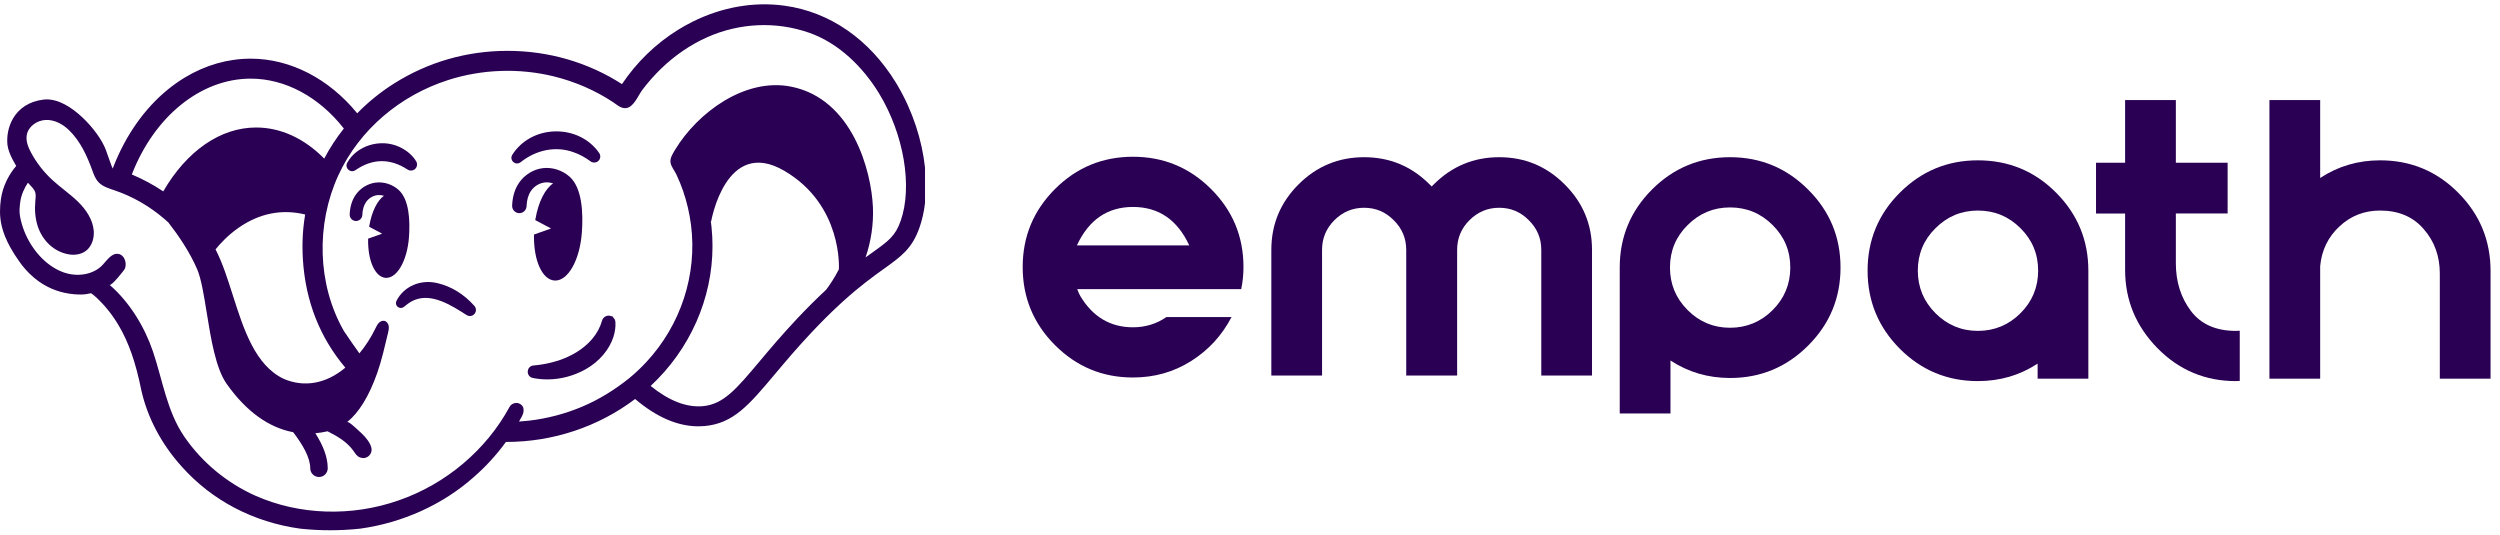 <svg width="159" height="34" viewBox="0 0 159 34" fill="none" xmlns="http://www.w3.org/2000/svg">
<path d="M30.176 19.461C29.519 18.719 28.71 18.218 27.84 18.012C26.764 17.743 25.686 18.204 25.216 19.133C25.148 19.261 25.178 19.416 25.291 19.512C25.404 19.609 25.565 19.613 25.677 19.525C25.707 19.502 25.736 19.479 25.766 19.456L25.812 19.419C25.996 19.268 26.191 19.149 26.375 19.075C27.472 18.639 28.681 19.402 29.654 20.022L29.657 20.024C29.727 20.075 29.806 20.1 29.885 20.1C29.987 20.1 30.088 20.058 30.165 19.977C30.3 19.832 30.307 19.618 30.18 19.466L30.176 19.461Z" fill="#290053"/>
<path d="M26.011 15.081C26.087 14.04 26.032 12.672 25.338 12.065C24.943 11.719 24.405 11.55 23.898 11.613C23.394 11.674 22.916 11.966 22.62 12.394C22.386 12.732 22.259 13.15 22.24 13.638C22.231 13.86 22.405 14.047 22.627 14.056C22.732 14.06 22.835 14.022 22.915 13.949C22.994 13.876 23.04 13.776 23.044 13.67C23.057 13.332 23.135 13.064 23.281 12.852C23.448 12.61 23.716 12.446 23.997 12.411L24.04 12.406C24.164 12.397 24.294 12.413 24.419 12.453C23.995 12.751 23.642 13.463 23.491 14.352L23.479 14.422L24.304 14.861L23.412 15.179V15.248C23.395 16.603 23.862 17.621 24.521 17.671C24.538 17.672 24.554 17.672 24.569 17.672C25.275 17.672 25.902 16.552 26.011 15.081Z" fill="#290053"/>
<path d="M34.634 11.606L34.687 11.6C34.848 11.588 35.016 11.612 35.178 11.668C34.666 12.005 34.237 12.857 34.055 13.929L34.043 13.999L35.046 14.531L33.961 14.918V14.987C33.942 16.584 34.489 17.784 35.26 17.841C35.279 17.842 35.297 17.843 35.316 17.843C36.142 17.843 36.879 16.522 37.006 14.787C37.096 13.558 37.032 11.942 36.215 11.227C35.75 10.821 35.117 10.622 34.522 10.695C33.929 10.768 33.367 11.112 33.019 11.614C32.744 12.011 32.593 12.504 32.572 13.08C32.567 13.202 32.61 13.319 32.694 13.409C32.777 13.499 32.89 13.551 33.013 13.556C33.135 13.56 33.251 13.518 33.341 13.434C33.431 13.351 33.484 13.238 33.489 13.115C33.505 12.711 33.598 12.391 33.774 12.136C33.974 11.846 34.296 11.648 34.634 11.606Z" fill="#290053"/>
<path d="M38.964 20.159L38.987 20.137L38.825 20.091C38.712 20.059 38.593 20.074 38.49 20.134C38.389 20.193 38.315 20.291 38.288 20.399C38.171 20.816 37.962 21.204 37.668 21.551C36.861 22.502 35.535 23.103 33.936 23.244C33.733 23.258 33.581 23.41 33.566 23.613C33.55 23.818 33.678 23.991 33.879 24.037C34.177 24.098 34.487 24.13 34.8 24.13C35.657 24.13 36.509 23.904 37.265 23.475C38.115 22.989 38.754 22.24 39.016 21.419C39.119 21.09 39.16 20.773 39.14 20.476C39.13 20.348 39.064 20.233 38.964 20.159Z" fill="#290053"/>
<path d="M22.895 33.624C25.595 33.251 28.163 32.097 30.142 30.333C30.897 29.676 31.581 28.927 32.177 28.107C32.188 28.107 32.2 28.107 32.212 28.107C35.169 28.107 38.071 27.138 40.393 25.376C41.75 26.53 43.104 27.114 44.418 27.114C44.549 27.114 44.68 27.108 44.807 27.097C46.649 26.933 47.643 25.75 49.289 23.789L49.31 23.765C49.956 22.996 50.688 22.125 51.635 21.121C52.24 20.478 52.839 19.882 53.411 19.355C53.423 19.344 53.441 19.329 53.46 19.309C53.519 19.255 53.577 19.202 53.635 19.151C54.718 18.172 55.537 17.583 56.196 17.111L56.208 17.103C57.33 16.299 58.007 15.814 58.479 14.475C58.649 13.991 58.766 13.467 58.831 12.914V10.659C58.643 8.908 58.044 7.06 57.083 5.431H57.085L56.994 5.282C56.988 5.271 56.98 5.26 56.974 5.249C55.284 2.494 52.775 0.759 49.904 0.363C47.949 0.093 45.92 0.448 44.036 1.387C43.721 1.544 43.414 1.717 43.115 1.902C41.711 2.774 40.495 3.95 39.557 5.35H39.557C37.406 3.965 34.891 3.234 32.276 3.234C29.662 3.234 27.21 3.963 25.097 5.289C24.233 5.831 23.433 6.472 22.719 7.206C20.915 4.996 18.453 3.731 15.945 3.731C14.491 3.731 13.067 4.141 11.766 4.924C11.393 5.149 11.03 5.404 10.68 5.689C9.192 6.9 7.995 8.601 7.211 10.611C7.198 10.645 7.184 10.678 7.171 10.712C7.17 10.713 7.168 10.715 7.167 10.717C7.155 10.692 7.138 10.656 7.117 10.603C7.113 10.592 7.108 10.582 7.104 10.571C7.021 10.359 6.925 10.065 6.736 9.546C6.503 8.909 5.907 8.093 5.237 7.463C4.895 7.142 4.509 6.845 4.107 6.634C4.104 6.632 4.1 6.631 4.097 6.629C3.704 6.426 3.244 6.279 2.773 6.334C1.826 6.444 1.198 6.918 0.84 7.516C0.499 8.086 0.425 8.729 0.473 9.2C0.505 9.502 0.646 9.842 0.802 10.146C0.87 10.278 0.947 10.415 1.031 10.555C0.623 11.02 0.165 11.805 0.052 12.706C-0.008 13.186 -0.047 13.731 0.114 14.395C0.212 14.801 0.382 15.235 0.647 15.717C0.811 16.014 1.01 16.328 1.252 16.666C1.457 16.952 1.67 17.198 1.888 17.411C2.639 18.147 3.437 18.476 4.097 18.62C4.524 18.715 4.895 18.731 5.155 18.731C5.356 18.731 5.573 18.702 5.793 18.648C5.907 18.729 6.023 18.822 6.137 18.928C6.677 19.433 7.15 20.026 7.544 20.691C8.177 21.753 8.636 23.062 8.987 24.814C9.378 26.562 10.266 28.241 11.553 29.669C13.485 31.838 16.122 33.211 19.094 33.623L19.137 33.627C20.386 33.759 21.646 33.757 22.895 33.623V33.624ZM15.945 5.001C18.135 5.001 20.29 6.156 21.868 8.174C21.391 8.775 20.972 9.417 20.62 10.086C19.34 8.792 17.845 8.109 16.287 8.109C14.028 8.109 11.882 9.588 10.383 12.172C9.766 11.758 9.094 11.396 8.383 11.096C9.821 7.39 12.78 5.001 15.945 5.001ZM19.266 16.533C19.436 19.163 20.343 21.467 21.963 23.383C20.749 24.403 19.363 24.657 18.053 24.099C16.228 23.239 15.501 20.956 14.796 18.745C14.467 17.713 14.155 16.738 13.74 15.924C13.73 15.903 13.719 15.883 13.708 15.862C13.981 15.521 14.481 14.968 15.175 14.485C16.498 13.565 17.921 13.282 19.409 13.641C19.359 13.931 19.32 14.223 19.292 14.515C19.285 14.593 19.279 14.671 19.273 14.751L19.259 14.947C19.245 15.202 19.238 15.44 19.238 15.653C19.238 15.935 19.247 16.231 19.265 16.533L19.266 16.533ZM53.354 17.129C53.072 17.678 52.774 18.121 52.537 18.434C51.934 18.993 51.32 19.604 50.712 20.25C49.725 21.298 48.945 22.228 48.317 22.975C46.832 24.743 46.014 25.717 44.696 25.833C43.659 25.924 42.545 25.491 41.381 24.546C43.883 22.218 45.315 18.985 45.315 15.654C45.315 15.248 45.294 14.847 45.255 14.463C45.241 14.322 45.224 14.179 45.205 14.037L45.228 14.089C45.228 14.089 46.154 8.678 49.889 10.867C53.616 13.052 53.354 17.111 53.353 17.127L53.354 17.129ZM57.281 14.052C56.942 15.016 56.51 15.325 55.466 16.073L55.438 16.093C55.32 16.177 55.19 16.271 55.05 16.373C55.404 15.33 55.561 14.261 55.518 13.191C55.423 10.868 54.209 6.273 50.296 5.507C47.391 4.938 44.384 7.141 42.944 9.512C42.929 9.536 42.914 9.561 42.899 9.586C42.767 9.807 42.608 10.066 42.644 10.327C42.682 10.602 42.9 10.847 43.016 11.093C43.177 11.434 43.32 11.785 43.444 12.142C43.685 12.842 43.854 13.566 43.948 14.301C44.354 17.477 43.288 20.677 41.115 23.018C40.771 23.388 40.403 23.736 40.013 24.058L40.002 24.067C39.091 24.794 38.11 25.405 37.035 25.86C35.952 26.318 34.804 26.62 33.637 26.755C33.429 26.779 33.22 26.797 33.01 26.81C33.068 26.705 33.125 26.601 33.184 26.497C33.343 26.21 33.389 25.815 33.019 25.662C32.797 25.571 32.521 25.67 32.407 25.88C30.924 28.617 28.359 30.782 25.369 31.82C22.365 32.875 19.036 32.767 16.237 31.524C14.433 30.717 12.846 29.408 11.727 27.778C10.612 26.154 10.348 24.186 9.729 22.359C9.196 20.782 8.238 19.211 6.97 18.116C7.076 18.207 7.906 17.194 7.952 17.065C8.081 16.7 7.903 16.202 7.52 16.148C7.1 16.088 6.817 16.54 6.525 16.849C5.911 17.5 4.875 17.624 4.033 17.319C2.878 16.901 1.987 15.822 1.545 14.705C1.426 14.404 1.335 14.093 1.276 13.775C1.216 13.457 1.246 13.187 1.286 12.861C1.346 12.379 1.563 11.934 1.778 11.62C1.948 11.832 2.214 12.025 2.258 12.306C2.283 12.463 2.261 12.622 2.247 12.78C2.197 13.315 2.232 13.861 2.395 14.372C2.686 15.28 3.41 16.008 4.369 16.176C4.751 16.243 5.169 16.183 5.476 15.945C5.854 15.651 6.004 15.131 5.96 14.654C5.894 13.945 5.463 13.319 4.954 12.823C4.445 12.326 3.849 11.926 3.326 11.444C2.79 10.95 2.334 10.368 1.986 9.727C1.793 9.371 1.629 8.969 1.705 8.571C1.809 8.03 2.361 7.65 2.912 7.629C3.463 7.609 3.99 7.89 4.386 8.274C5.129 8.997 5.548 9.941 5.892 10.895C5.981 11.142 6.082 11.393 6.262 11.584C6.528 11.869 6.925 11.982 7.294 12.108C8.447 12.499 9.519 13.121 10.443 13.915L10.489 13.953C10.564 14.018 10.637 14.084 10.71 14.151C11.344 14.965 12.064 16.019 12.536 17.114C12.799 17.723 12.969 18.778 13.149 19.895C13.416 21.552 13.72 23.429 14.414 24.411C15.647 26.158 17.084 27.194 18.648 27.488C19.241 28.269 19.731 29.093 19.731 29.78C19.731 30.087 19.98 30.337 20.288 30.337C20.595 30.337 20.844 30.088 20.844 29.78C20.844 29.036 20.517 28.28 20.056 27.554C20.312 27.531 20.571 27.49 20.833 27.43C21.459 27.744 22.073 28.1 22.484 28.683C22.571 28.806 22.65 28.937 22.771 29.026C22.928 29.141 23.148 29.165 23.325 29.084C23.502 29.002 23.627 28.816 23.633 28.622C23.637 28.493 23.593 28.367 23.536 28.252C23.361 27.896 23.07 27.617 22.778 27.359C22.7 27.29 22.169 26.772 22.075 26.846C22.828 26.244 23.469 25.201 23.989 23.729C24.281 22.9 24.466 22.044 24.675 21.189C24.71 21.043 24.746 20.891 24.723 20.742C24.7 20.594 24.604 20.446 24.458 20.409C24.326 20.376 24.186 20.441 24.09 20.539C23.995 20.638 23.938 20.763 23.878 20.886C23.602 21.453 23.261 21.99 22.858 22.475C22.855 22.479 21.951 21.19 21.876 21.06C20.168 18.082 20.094 14.253 21.519 11.148C22.858 8.234 25.466 6.063 28.5 5.091C30.672 4.396 33.037 4.316 35.251 4.865C36.572 5.194 37.84 5.739 38.978 6.489C39.236 6.659 39.487 6.913 39.82 6.875C40.31 6.819 40.588 6.066 40.858 5.709C41.22 5.23 41.618 4.78 42.049 4.363C42.909 3.534 43.905 2.842 44.999 2.358C47.045 1.455 49.358 1.343 51.469 2.085C53.352 2.747 54.886 4.265 55.909 5.943C57.487 8.533 58.051 11.867 57.281 14.054L57.281 14.052Z" fill="#290053"/>
<path d="M32.888 10.397H32.912L32.915 10.395C32.986 10.39 33.056 10.362 33.112 10.316C34.116 9.514 35.375 9.277 36.482 9.683C36.846 9.808 37.208 10.002 37.554 10.258C37.685 10.36 37.866 10.367 38.005 10.274C38.091 10.218 38.149 10.131 38.17 10.029C38.19 9.928 38.17 9.823 38.111 9.736C37.501 8.849 36.455 8.332 35.311 8.356C34.172 8.38 33.152 8.937 32.58 9.848C32.487 10 32.516 10.188 32.652 10.306C32.719 10.365 32.802 10.397 32.888 10.397Z" fill="#290053"/>
<path d="M22.609 10.821C23.148 10.447 23.705 10.255 24.263 10.249C24.814 10.244 25.369 10.423 25.914 10.779C26.04 10.867 26.206 10.872 26.337 10.793C26.52 10.683 26.579 10.444 26.469 10.26C26.254 9.906 25.924 9.609 25.516 9.401L25.373 9.328V9.332C24.193 8.8 22.689 9.252 22.084 10.35C21.999 10.498 22.031 10.682 22.162 10.796C22.23 10.856 22.315 10.889 22.402 10.889C22.479 10.889 22.551 10.864 22.609 10.821Z" fill="#290053"/>
<path d="M68.711 18.833L68.666 18.748C68.62 18.661 68.579 18.57 68.545 18.477L68.513 18.387H78.941C79.037 17.932 79.085 17.464 79.085 16.984C79.085 15.046 78.398 13.392 77.025 12.023C75.652 10.653 73.996 9.969 72.058 9.969C70.121 9.969 68.466 10.653 67.097 12.023C65.728 13.392 65.043 15.045 65.043 16.984C65.043 18.922 65.728 20.578 67.097 21.951V21.949C68.466 23.322 70.12 24.009 72.058 24.009C73.424 24.009 74.659 23.658 75.764 22.957C76.869 22.256 77.722 21.326 78.324 20.166H74.183C73.552 20.6 72.844 20.816 72.058 20.816C70.62 20.816 69.503 20.155 68.711 18.834H68.719H68.711V18.833ZM72.058 13.162C73.688 13.162 74.881 13.977 75.637 15.607H68.49C69.246 13.977 70.436 13.162 72.058 13.162Z" fill="#290053"/>
<path d="M86.76 9.998C88.383 9.998 89.77 10.575 90.923 11.728C90.967 11.772 91.01 11.816 91.055 11.86C91.099 11.816 91.143 11.772 91.187 11.728C92.34 10.575 93.728 9.998 95.35 9.998C96.972 9.998 98.36 10.575 99.512 11.728C100.672 12.881 101.252 14.268 101.252 15.89V23.886H98.026V15.89C98.026 15.157 97.762 14.528 97.233 14.007C96.712 13.478 96.084 13.214 95.35 13.214C94.615 13.214 93.984 13.478 93.456 14.007C92.934 14.528 92.674 15.156 92.674 15.89V23.886H89.436V15.89C89.436 15.157 89.171 14.528 88.643 14.007C88.121 13.478 87.494 13.214 86.759 13.214C86.025 13.214 85.394 13.478 84.865 14.007C84.344 14.528 84.083 15.156 84.083 15.89V23.886H80.857V15.89C80.857 14.268 81.433 12.88 82.586 11.728C83.739 10.575 85.13 9.998 86.76 9.998Z" fill="#290053"/>
<path d="M110.031 9.998C111.969 9.998 113.625 10.685 114.997 12.058C116.37 13.424 117.057 15.075 117.057 17.014C117.057 18.952 116.371 20.608 114.997 21.98C113.624 23.353 111.969 24.04 110.031 24.04C108.636 24.04 107.373 23.669 106.242 22.927V26.297H103.015V17.013C103.015 15.082 103.698 13.43 105.063 12.057C106.436 10.684 108.091 9.998 110.029 9.998H110.031V9.998ZM110.031 13.192C108.981 13.192 108.081 13.567 107.333 14.315C106.584 15.056 106.21 15.956 106.21 17.012C106.21 18.069 106.585 18.973 107.333 19.722C108.082 20.471 108.981 20.845 110.031 20.845C111.08 20.845 111.991 20.47 112.74 19.722C113.489 18.973 113.863 18.07 113.863 17.012C113.863 15.954 113.488 15.056 112.74 14.315C111.991 13.566 111.089 13.192 110.031 13.192Z" fill="#290053"/>
<path d="M125.794 10.197C127.746 10.197 129.406 10.884 130.771 12.257C132.136 13.63 132.819 15.281 132.819 17.212V24.084H129.593V23.126C128.462 23.867 127.196 24.238 125.794 24.238C123.855 24.238 122.2 23.552 120.827 22.179C119.461 20.806 118.779 19.15 118.779 17.212C118.779 15.275 119.462 13.623 120.827 12.257C122.2 10.884 123.855 10.197 125.794 10.197ZM125.794 13.391C124.744 13.391 123.845 13.765 123.096 14.514C122.347 15.254 121.973 16.154 121.973 17.211C121.973 18.268 122.348 19.171 123.096 19.921C123.845 20.669 124.744 21.044 125.794 21.044C126.843 21.044 127.754 20.669 128.503 19.921C129.252 19.172 129.626 18.269 129.626 17.211C129.626 16.153 129.251 15.254 128.503 14.514C127.754 13.765 126.852 13.391 125.794 13.391Z" fill="#290053"/>
<path d="M141.677 10.351V13.578H138.384V16.739C138.384 17.921 138.704 18.934 139.342 19.778C139.981 20.623 140.935 21.045 142.205 21.045C142.286 21.045 142.367 21.041 142.448 21.034V24.227C142.367 24.234 142.286 24.238 142.205 24.238C140.252 24.238 138.59 23.541 137.217 22.146C135.844 20.744 135.157 19.085 135.157 17.168V13.579H133.307V10.351H135.157V6.364H138.384V10.351H141.677Z" fill="#290053"/>
<path d="M147.563 11.32C148.701 10.571 149.971 10.197 151.373 10.197C153.326 10.197 154.986 10.888 156.352 12.268C157.717 13.641 158.399 15.296 158.399 17.235V24.084H155.172V17.4C155.172 16.291 154.831 15.348 154.148 14.57C153.473 13.784 152.548 13.391 151.373 13.391C150.368 13.391 149.504 13.729 148.785 14.404C148.066 15.072 147.658 15.913 147.563 16.926V24.084H144.336V6.364H147.563V11.32Z" fill="#290053"/>
</svg>
